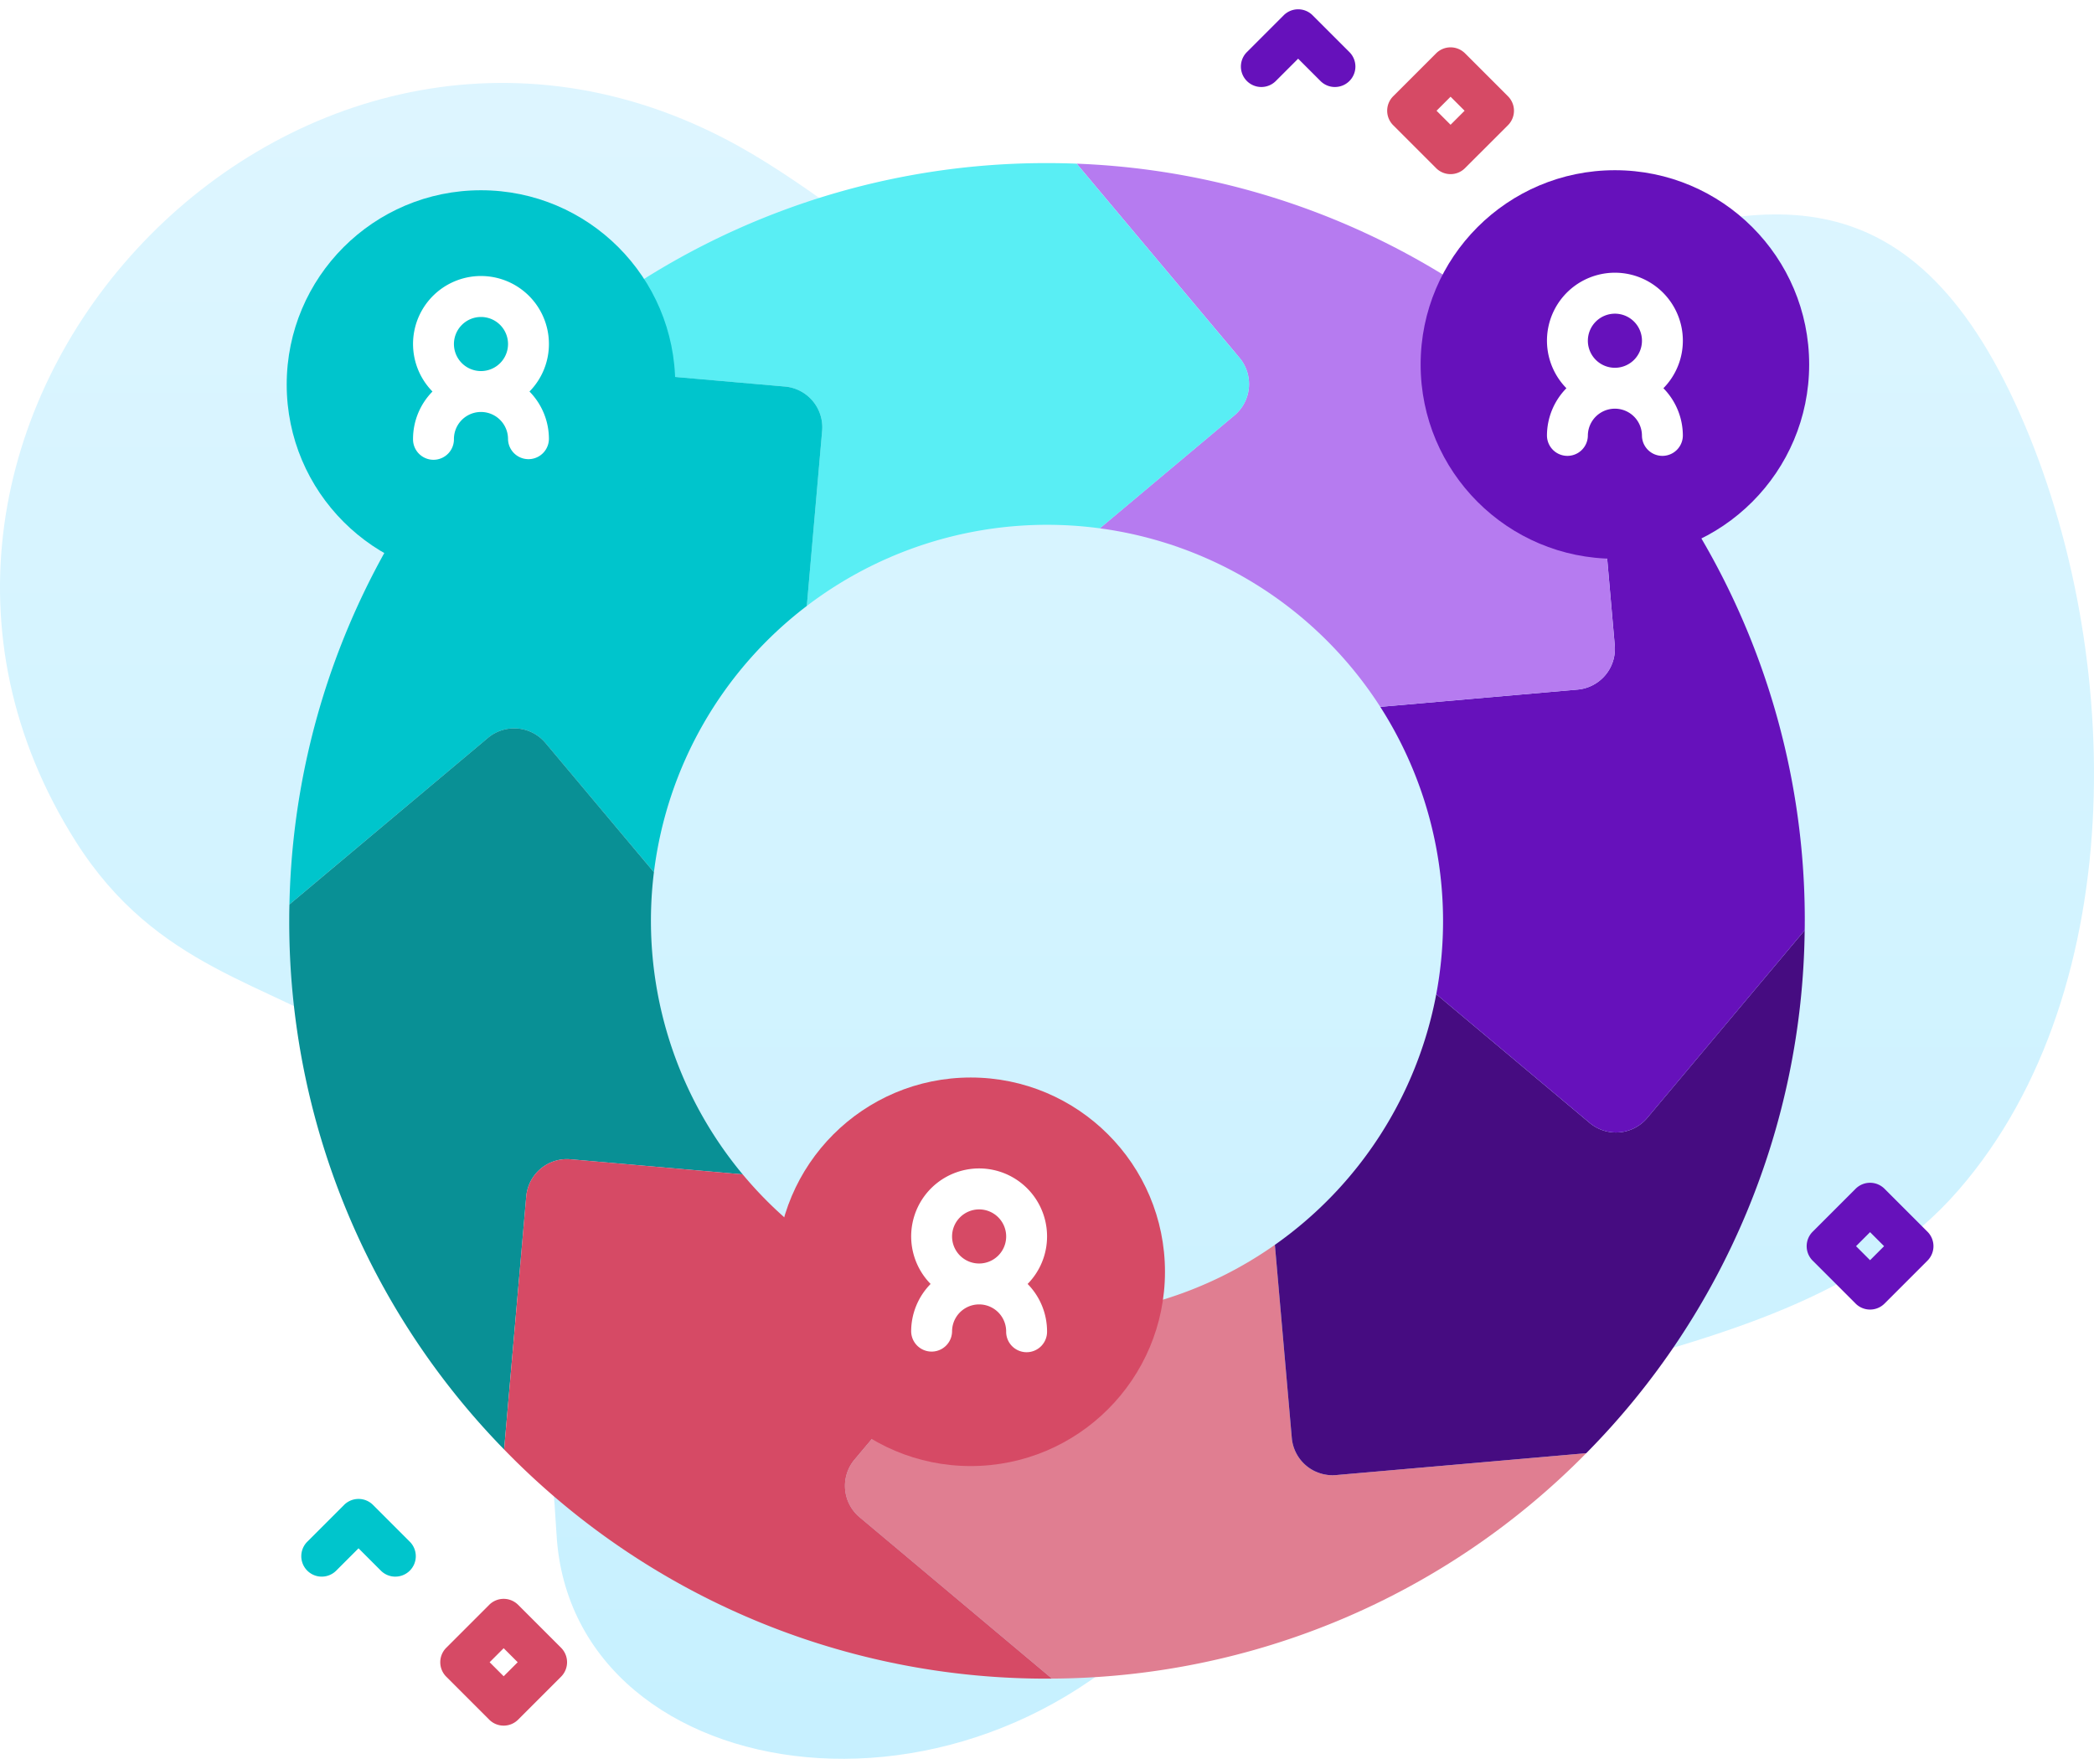 <svg xmlns="http://www.w3.org/2000/svg" xmlns:xlink="http://www.w3.org/1999/xlink" width="450" height="379" viewBox="0 0 450 379">
  <defs>
    <linearGradient id="linear-gradient" x1="0.5" x2="0.5" y2="1" gradientUnits="objectBoundingBox">
      <stop offset="0" stop-color="#e0f6ff"/>
      <stop offset="1" stop-color="#c5f0ff"/>
    </linearGradient>
    <filter id="Ellipse_305" x="136.857" y="201.555" width="143.496" height="143.496" filterUnits="userSpaceOnUse">
      <feOffset input="SourceAlpha"/>
      <feGaussianBlur stdDeviation="10" result="blur"/>
      <feFlood flood-opacity="0.161"/>
      <feComposite operator="in" in2="blur"/>
      <feComposite in="SourceGraphic"/>
    </filter>
    <filter id="Ellipse_306" x="275.294" y="6.578" width="143.496" height="143.496" filterUnits="userSpaceOnUse">
      <feOffset input="SourceAlpha"/>
      <feGaussianBlur stdDeviation="10" result="blur-2"/>
      <feFlood flood-opacity="0.161"/>
      <feComposite operator="in" in2="blur-2"/>
      <feComposite in="SourceGraphic"/>
    </filter>
    <clipPath id="clip-Connection_Measurement">
      <rect width="450" height="379"/>
    </clipPath>
  </defs>
  <g id="Connection_Measurement" data-name="Connection Measurement" clip-path="url(#clip-Connection_Measurement)">
    <g id="Group_5388" data-name="Group 5388" transform="translate(0 -40.118)">
      <g id="Group_5387" data-name="Group 5387" transform="translate(0 42.118)">
        <g id="Group_5377" data-name="Group 5377" transform="translate(0 15.819)">
          <path id="Path_24356" data-name="Path 24356" d="M119.6,372.067C111.594,234.3,51,277.893,16.319,223.192-40.354,133.8,61.412,23.395,155.564,72.008c16.7,8.622,30.881,21.456,47.253,30.692,96.853,60.553,181.763-78.862,230.267,26.313,23.246,50.405,25.508,125.546-12.148,168.973-40.385,46.573-126.087,32.6-162.69,82.194C213.4,440.953,122.86,428.06,119.6,372.067Z" transform="translate(0 -60.117)" fill="url(#linear-gradient)"/>
        </g>
        <g id="Group_5386" data-name="Group 5386" transform="translate(61.613)">
          <g id="Group_5385" data-name="Group 5385" transform="translate(0 33.049)">
            <g id="Group_5378" data-name="Group 5378" transform="translate(0.543)">
              <path id="Path_24357" data-name="Path 24357" d="M365.9,388.99a162.242,162.242,0,0,1-114.82,48.436l-41.342-34.683a8.789,8.789,0,0,1-1.084-12.383l26.772-31.9a85.785,85.785,0,0,0,14.59,1.248,84.7,84.7,0,0,0,48.973-15.5l3.636,41.493a8.789,8.789,0,0,0,9.521,7.988Z" transform="translate(-87.174 -111.748)" fill="#e07e91"/>
              <path id="Path_24358" data-name="Path 24358" d="M425.573,267.3a162.251,162.251,0,0,1-46.942,112.377l-53.754,4.7a8.789,8.789,0,0,1-9.521-7.988L311.72,334.9A85.114,85.114,0,0,0,346.4,281.037L379.369,308.7a8.79,8.79,0,0,0,12.383-1.084Z" transform="translate(-99.904 -102.435)" fill="#460c81"/>
              <path id="Path_24359" data-name="Path 24359" d="M428.712,249.439c0,.677,0,1.354-.018,2.021l-33.822,40.315a8.79,8.79,0,0,1-12.383,1.084L349.522,265.2a85.31,85.31,0,0,0-12.032-61.752l42.4-3.708a8.79,8.79,0,0,0,7.99-9.522l-4.7-53.716a162.288,162.288,0,0,1,45.536,112.939Z" transform="translate(-103.024 -86.596)" fill="#61b"/>
              <path id="Path_24360" data-name="Path 24360" d="M370.9,192.879l-42.4,3.708a85.074,85.074,0,0,0-60.267-38.364l28.925-24.269a8.789,8.789,0,0,0,1.085-12.382L263.25,79.86a162.341,162.341,0,0,1,110.935,49.781l4.7,53.717a8.788,8.788,0,0,1-7.99,9.521Z" transform="translate(-94.034 -79.737)" fill="#b67bf0"/>
              <path id="Path_24361" data-name="Path 24361" d="M281.049,133.937l-28.925,24.269a85.21,85.21,0,0,0-62.974,16.682l3.294-37.623a8.788,8.788,0,0,0-7.989-9.522L130.221,123A162.267,162.267,0,0,1,240.769,79.72q3.2,0,6.363.123h.009l34.993,41.712A8.789,8.789,0,0,1,281.049,133.937Z" transform="translate(-77.925 -79.72)" fill="#59eef4"/>
              <path id="Path_24362" data-name="Path 24362" d="M185.246,143.226l-3.294,37.624A84.986,84.986,0,0,0,149.1,238.067L125.8,210.3a8.789,8.789,0,0,0-12.383-1.083L70.77,245A162.345,162.345,0,0,1,123.021,128.96l54.235,4.744a8.79,8.79,0,0,1,7.99,9.522Z" transform="translate(-70.726 -85.683)" fill="#00c5cc"/>
              <path id="Path_24363" data-name="Path 24363" d="M168.164,313.775l-36.99-3.241a8.789,8.789,0,0,0-9.523,7.99L116.9,372.9A162.305,162.305,0,0,1,70.72,259.3c0-1.178.009-2.355.044-3.524l42.644-35.789a8.789,8.789,0,0,1,12.383,1.083l23.3,27.772a85.186,85.186,0,0,0,19.072,64.934Z" transform="translate(-70.72 -96.456)" fill="#099095"/>
              <path id="Path_24364" data-name="Path 24364" d="M240.989,434.889l0,.005A162.313,162.313,0,0,1,123.26,385.653l4.754-54.374a8.789,8.789,0,0,1,9.523-7.99l36.99,3.241a85.013,85.013,0,0,0,50.81,29.391l-26.772,31.9a8.789,8.789,0,0,0,1.084,12.383Z" transform="translate(-77.082 -109.211)" fill="#d64a65"/>
            </g>
            <g id="Group_5380" data-name="Group 5380" transform="translate(0 5.836)">
              <g id="Group_5379" data-name="Group 5379">
                <circle id="Ellipse_304" data-name="Ellipse 304" cx="41.748" cy="41.748" r="41.748" fill="#00c5cc"/>
              </g>
              <path id="Path_24365" data-name="Path 24365" d="M130.192,121.947a14.6,14.6,0,1,0-25.023,10.207,14.548,14.548,0,0,0-4.179,10.207,4.395,4.395,0,1,0,8.789,0,5.812,5.812,0,0,1,11.624,0,4.395,4.395,0,0,0,8.789,0,14.545,14.545,0,0,0-4.179-10.207A14.545,14.545,0,0,0,130.192,121.947Zm-14.6-5.813a5.812,5.812,0,1,1-5.812,5.812A5.819,5.819,0,0,1,115.59,116.134Z" transform="translate(-73.842 -88.901)" fill="#fff"/>
            </g>
            <g id="Group_5382" data-name="Group 5382" transform="translate(105.244 196.507)">
              <g id="Group_5381" data-name="Group 5381">
                <g transform="matrix(1, 0, 0, 1, -166.86, -231.56)" filter="url(#Ellipse_305)">
                  <circle id="Ellipse_305-2" data-name="Ellipse 305" cx="41.748" cy="41.748" r="41.748" transform="translate(166.86 231.56)" fill="#d64a65"/>
                </g>
              </g>
              <path id="Path_24366" data-name="Path 24366" d="M251.99,340.15a14.6,14.6,0,1,0-25.023,10.207,14.549,14.549,0,0,0-4.179,10.208,4.395,4.395,0,0,0,8.789,0,5.812,5.812,0,1,1,11.624,0,4.395,4.395,0,1,0,8.789,0,14.545,14.545,0,0,0-4.179-10.208A14.544,14.544,0,0,0,251.99,340.15Zm-14.6-5.813a5.813,5.813,0,1,1-5.812,5.812A5.819,5.819,0,0,1,237.388,334.337Z" transform="translate(-193.835 -305.995)" fill="#fff"/>
            </g>
            <g id="Group_5384" data-name="Group 5384" transform="translate(243.681 1.529)">
              <g id="Group_5383" data-name="Group 5383" transform="translate(0)">
                <g transform="matrix(1, 0, 0, 1, -305.29, -36.58)" filter="url(#Ellipse_306)">
                  <circle id="Ellipse_306-2" data-name="Ellipse 306" cx="41.748" cy="41.748" r="41.748" transform="translate(305.29 36.58)" fill="#61b"/>
                </g>
              </g>
              <path id="Path_24367" data-name="Path 24367" d="M407.447,121.141a14.6,14.6,0,1,0-25.023,10.207,14.549,14.549,0,0,0-4.179,10.208,4.395,4.395,0,0,0,8.789,0,5.812,5.812,0,1,1,11.624,0,4.395,4.395,0,0,0,8.789,0,14.545,14.545,0,0,0-4.179-10.208A14.545,14.545,0,0,0,407.447,121.141Zm-14.6-5.813a5.813,5.813,0,1,1-5.812,5.812A5.819,5.819,0,0,1,392.845,115.328Z" transform="translate(-351.097 -84.497)" fill="#fff"/>
            </g>
          </g>
          <path id="Path_24368" data-name="Path 24368" d="M352.8,78.665a4.379,4.379,0,0,1-3.107-1.287l-9.229-9.229a4.394,4.394,0,0,1,0-6.215l9.229-9.229a4.394,4.394,0,0,1,6.214,0l9.229,9.229a4.394,4.394,0,0,1,0,6.215L355.9,77.378A4.385,4.385,0,0,1,352.8,78.665Zm-3.014-13.623,3.014,3.014,3.014-3.014L352.8,62.028Z" transform="translate(-102.685 -43.244)" fill="#d64a65"/>
          <path id="Path_24369" data-name="Path 24369" d="M121.273,458.016a4.379,4.379,0,0,1-3.107-1.287l-9.229-9.229a4.394,4.394,0,0,1,0-6.215l9.229-9.228a4.394,4.394,0,0,1,6.214,0l9.229,9.228a4.394,4.394,0,0,1,0,6.215l-9.229,9.229A4.378,4.378,0,0,1,121.273,458.016Zm-3.013-13.623,3.014,3.014,3.014-3.014-3.014-3.014Z" transform="translate(-74.649 -89.182)" fill="#d64a65"/>
          <path id="Path_24370" data-name="Path 24370" d="M455.37,356.286A4.379,4.379,0,0,1,452.263,355l-9.229-9.229a4.394,4.394,0,0,1,0-6.215l9.229-9.229a4.394,4.394,0,0,1,6.214,0l9.228,9.229a4.394,4.394,0,0,1,0,6.215L458.477,355A4.379,4.379,0,0,1,455.37,356.286Zm-3.014-13.623,3.014,3.014,3.014-3.014-3.014-3.014Z" transform="translate(-115.106 -76.863)" fill="#61b"/>
          <path id="Path_24371" data-name="Path 24371" d="M323.617,58.816a4.379,4.379,0,0,1-3.107-1.287l-4.8-4.8-4.8,4.8a4.394,4.394,0,1,1-6.214-6.215l7.91-7.91a4.394,4.394,0,0,1,6.214,0l7.91,7.91a4.394,4.394,0,0,1-3.107,7.5Z" transform="translate(-98.353 -42.118)" fill="#61b"/>
          <path id="Path_24372" data-name="Path 24372" d="M93.875,423.039a4.379,4.379,0,0,1-3.107-1.287l-4.8-4.8-4.8,4.8a4.394,4.394,0,0,1-6.214-6.215l7.91-7.91a4.394,4.394,0,0,1,6.214,0l7.91,7.91a4.394,4.394,0,0,1-3.107,7.5Z" transform="translate(-70.533 -86.223)" fill="#00c5cc"/>
        </g>
      </g>
    </g>
  </g>
</svg>
